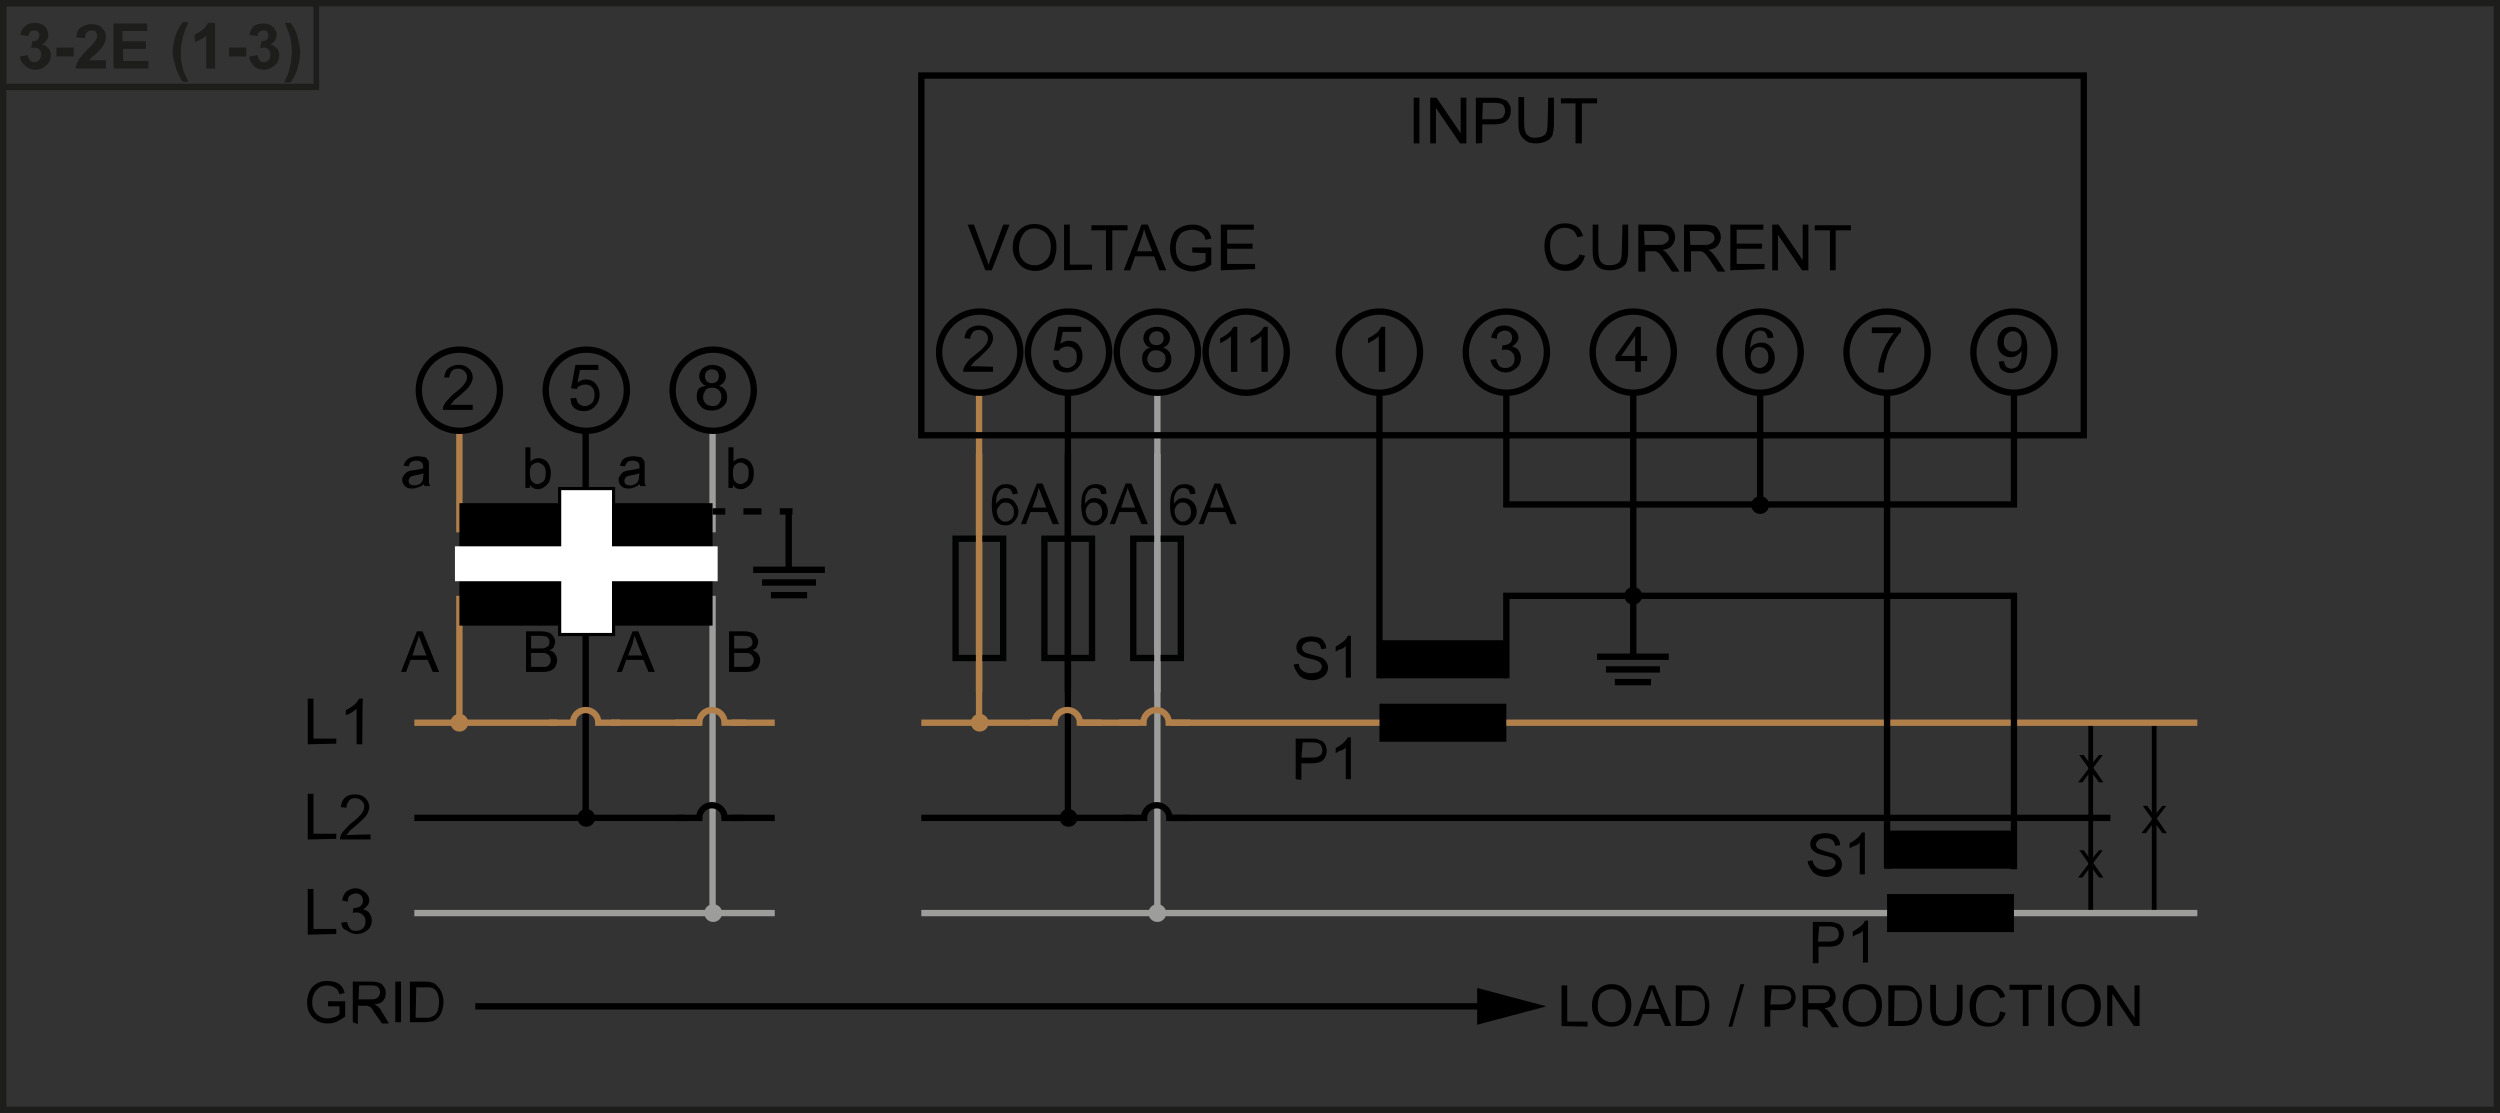 <?xml version="1.0" encoding="UTF-8" standalone="no"?>
<svg
   xmlns:dc="http://purl.org/dc/elements/1.1/"
   xmlns:cc="http://creativecommons.org/ns#"
   xmlns:rdf="http://www.w3.org/1999/02/22-rdf-syntax-ns#"
   xmlns:svg="http://www.w3.org/2000/svg"
   xmlns="http://www.w3.org/2000/svg"
   xmlns:sodipodi="http://sodipodi.sourceforge.net/DTD/sodipodi-0.dtd"
   xmlns:inkscape="http://www.inkscape.org/namespaces/inkscape"
   version="1.1"
   id="Ebene_1"
   x="0px"
   y="0px"
   width="394px"
   height="175.4px"
   viewBox="0 0 394 175.4"
   style="enable-background:new 0 0 394 175.4;"
   xml:space="preserve"
   sodipodi:docname="SmartMeter50kA-3 Verkabelung 3-2E(1-3).svg"><rect x="0" y="0" width="394" height="175.4" fill="#333333" stroke="none"/><defs
   id="defs570" /><sodipodi:namedview
   pagecolor="#ffffff"
   bordercolor="#666666"
   borderopacity="1"
   objecttolerance="10"
   gridtolerance="10"
   guidetolerance="10"
   inkscape:pageopacity="0"
   inkscape:pageshadow="2"
   inkscape:window-width="640"
   inkscape:window-height="480"
   id="namedview568" />
<style
   type="text/css"
   id="style2">
	.st0{fill:none;}
	.st1{fill:none;stroke:#000000;stroke-miterlimit:10;}
	.st2{fill:none;stroke:#B17F4A;stroke-miterlimit:10;}
	.st3{fill:none;stroke:#000000;stroke-width:0.75;stroke-miterlimit:10;}
	.st4{fill:none;stroke:#9D9D9C;stroke-miterlimit:10;}
	.st5{fill:none;stroke:#010202;}
	.st6{fill:none;stroke:#B17F4A;}
	.st7{fill:none;stroke:#000000;}
	.st8{fill:none;stroke:#9D9D9C;}
	.st9{stroke:#000000;stroke-miterlimit:10;}
	.st10{fill:none;stroke:#000000;stroke-width:6;stroke-miterlimit:10;}
	.st11{fill:none;stroke:#000000;stroke-miterlimit:10;stroke-dasharray:2.834,2.834;}
	.st12{fill:none;stroke:#000000;stroke-width:8;stroke-miterlimit:10;}
	.st13{fill:#FFFFFF;stroke:#000000;stroke-width:0.5;stroke-miterlimit:10;}
	.st14{fill:#FFFFFF;}
	.st15{enable-background:new    ;}
	.st16{fill:#1D1D1B;}
</style>
<g
   id="Ebene_1_1_">
	<g
   id="Ebene_2_1_">
		<g
   id="g16">
			<rect
   x="145.2"
   y="15.4"
   class="st0"
   width="183.2"
   height="8.8"
   id="rect4" />
			<path
   d="M222.8,22.6v-7.2h0.9v7.2H222.8z"
   id="path6" />
			<path
   d="M225.4,22.6v-7.2h1l3.8,5.6v-5.6h0.9v7.2h-1l-3.8-5.6v5.6C226.3,22.6,225.4,22.6,225.4,22.6z"
   id="path8" />
			<path
   d="M232.6,22.6v-7.2h2.7c0.5,0,0.8,0,1.1,0.1c0.4,0.1,0.6,0.2,0.9,0.3s0.4,0.4,0.6,0.7s0.2,0.6,0.2,1c0,0.6-0.2,1.1-0.6,1.5     s-1.1,0.6-2.1,0.6h-1.8v2.9C233.6,22.6,232.6,22.6,232.6,22.6z M233.6,18.8h1.9c0.6,0,1.1-0.1,1.3-0.3s0.4-0.5,0.4-1     c0-0.3-0.1-0.6-0.2-0.8s-0.4-0.4-0.6-0.4c-0.2,0-0.4-0.1-0.9-0.1h-1.8L233.6,18.8L233.6,18.8z"
   id="path10" />
			<path
   d="M244,15.4h0.9v4.1c0,0.7-0.1,1.3-0.2,1.7s-0.5,0.8-0.9,1s-1,0.4-1.7,0.4s-1.2-0.1-1.6-0.4s-0.7-0.6-0.9-1s-0.3-1-0.3-1.8     v-4.1h0.9v4.1c0,0.6,0.1,1.1,0.2,1.4s0.3,0.5,0.6,0.7s0.6,0.2,1,0.2c0.7,0,1.2-0.2,1.5-0.5s0.4-0.9,0.4-1.8L244,15.4L244,15.4z"
   id="path12" />
			<path
   d="M248.3,22.6v-6.3H246v-0.8h5.7v0.8h-2.4v6.3C249.3,22.6,248.3,22.6,248.3,22.6z"
   id="path14" />
		</g>
		<g
   id="g34">
			<rect
   x="210.9"
   y="35.4"
   class="st0"
   width="112.8"
   height="8.8"
   id="rect18" />
			<path
   d="M248.9,40.1l0.9,0.2c-0.2,0.8-0.6,1.4-1.1,1.8s-1.1,0.6-1.9,0.6c-0.8,0-1.4-0.2-1.9-0.5s-0.9-0.8-1.1-1.4     s-0.4-1.2-0.4-1.9c0-0.8,0.1-1.4,0.4-2s0.7-1,1.2-1.3s1.1-0.4,1.7-0.4c0.7,0,1.3,0.2,1.8,0.5s0.8,0.9,1,1.5l-0.9,0.2     c-0.2-0.5-0.4-0.9-0.7-1.1s-0.7-0.4-1.2-0.4c-0.6,0-1,0.1-1.4,0.4s-0.6,0.6-0.8,1.1s-0.2,0.9-0.2,1.4c0,0.6,0.1,1.1,0.3,1.6     s0.4,0.8,0.8,1s0.8,0.3,1.2,0.3c0.5,0,1-0.2,1.4-0.5S248.8,40.7,248.9,40.1z"
   id="path20" />
			<path
   d="M255.7,35.4h0.9v4.1c0,0.7-0.1,1.3-0.2,1.7s-0.5,0.8-0.9,1s-1,0.4-1.7,0.4s-1.2-0.1-1.6-0.3s-0.7-0.6-0.9-1     s-0.3-1-0.3-1.8v-4.1h0.9v4.1c0,0.6,0.1,1.1,0.2,1.4s0.3,0.5,0.6,0.7s0.6,0.2,1,0.2c0.7,0,1.2-0.2,1.5-0.5s0.4-0.9,0.4-1.8     L255.7,35.4L255.7,35.4z"
   id="path22" />
			<path
   d="M258.2,42.6v-7.2h3.2c0.6,0,1.1,0.1,1.5,0.2s0.6,0.4,0.8,0.7c0.2,0.3,0.3,0.7,0.3,1.1c0,0.5-0.2,0.9-0.5,1.3     c-0.3,0.4-0.8,0.6-1.5,0.7c0.3,0.1,0.4,0.2,0.6,0.4c0.3,0.3,0.5,0.6,0.8,1l1.3,2h-1.2l-1-1.5c-0.3-0.4-0.5-0.8-0.7-1     s-0.3-0.4-0.5-0.5s-0.3-0.2-0.4-0.2s-0.3,0-0.5,0h-1.1v3.2h-1.1L258.2,42.6L258.2,42.6z M259.2,38.6h2c0.4,0,0.8,0,1-0.1     s0.4-0.2,0.6-0.4s0.2-0.4,0.2-0.6c0-0.3-0.1-0.6-0.4-0.8s-0.6-0.3-1.2-0.3h-2.3L259.2,38.6L259.2,38.6z"
   id="path24" />
			<path
   d="M265.4,42.6v-7.2h3.2c0.6,0,1.1,0.1,1.5,0.2s0.6,0.4,0.8,0.7c0.2,0.3,0.3,0.7,0.3,1.1c0,0.5-0.2,0.9-0.5,1.3     c-0.3,0.4-0.8,0.6-1.5,0.7c0.3,0.1,0.4,0.2,0.6,0.4c0.3,0.3,0.5,0.6,0.8,1l1.3,2h-1.2l-1-1.5c-0.3-0.4-0.5-0.8-0.7-1     s-0.3-0.4-0.5-0.5s-0.3-0.2-0.4-0.2s-0.3,0-0.5,0h-1.1v3.2h-1.1L265.4,42.6L265.4,42.6z M266.4,38.6h2c0.4,0,0.8,0,1-0.1     s0.4-0.2,0.6-0.4s0.2-0.4,0.2-0.6c0-0.3-0.1-0.6-0.4-0.8s-0.6-0.3-1.2-0.3h-2.3L266.4,38.6L266.4,38.6z"
   id="path26" />
			<path
   d="M272.7,42.6v-7.2h5.2v0.8h-4.2v2.2h4v0.8h-4v2.4h4.4v0.8L272.7,42.6L272.7,42.6z"
   id="path28" />
			<path
   d="M279.3,42.6v-7.2h1l3.8,5.6v-5.6h0.9v7.2h-1l-3.8-5.6v5.6H279.3z"
   id="path30" />
			<path
   d="M288.4,42.6v-6.3H286v-0.8h5.7v0.8h-2.4v6.3H288.4z"
   id="path32" />
		</g>
		<g
   id="g42">
			<rect
   x="47.8"
   y="110.1"
   class="st0"
   width="12.5"
   height="7.3"
   id="rect36" />
			<path
   d="M48.5,117.3v-7.2h0.9v6.3H53v0.8L48.5,117.3L48.5,117.3z"
   id="path38" />
			<path
   d="M57.1,117.3h-0.9v-5.6c-0.2,0.2-0.5,0.4-0.8,0.6s-0.6,0.3-0.9,0.4v-0.8c0.5-0.2,0.9-0.5,1.3-0.8c0.4-0.3,0.6-0.7,0.8-1     h0.6C57.1,110.1,57.1,117.3,57.1,117.3z"
   id="path40" />
		</g>
		<g
   id="g50">
			<rect
   x="47.8"
   y="125.2"
   class="st0"
   width="12.5"
   height="7.3"
   id="rect44" />
			<path
   d="M48.5,132.3v-7.2h0.9v6.3H53v0.8L48.5,132.3L48.5,132.3z"
   id="path46" />
			<path
   d="M58.4,131.5v0.8h-4.8c0-0.2,0-0.4,0.1-0.6c0.1-0.3,0.3-0.6,0.6-0.9s0.6-0.7,1.1-1.1c0.8-0.6,1.3-1.1,1.6-1.5     c0.3-0.4,0.4-0.7,0.4-1.1s-0.1-0.6-0.4-0.9s-0.6-0.4-1-0.4s-0.8,0.1-1,0.4s-0.4,0.6-0.4,1.1l-0.9-0.1c0.1-0.7,0.3-1.2,0.7-1.5     c0.4-0.4,0.9-0.5,1.6-0.5s1.2,0.2,1.6,0.6c0.4,0.4,0.6,0.9,0.6,1.4c0,0.3-0.1,0.6-0.2,0.8c-0.1,0.3-0.3,0.6-0.6,0.9     c-0.3,0.3-0.7,0.7-1.4,1.3c-0.5,0.4-0.9,0.7-1,0.9s-0.3,0.3-0.4,0.5L58.4,131.5L58.4,131.5z"
   id="path48" />
		</g>
		<g
   id="g58">
			<rect
   x="47.8"
   y="140.2"
   class="st0"
   width="12.5"
   height="7.3"
   id="rect52" />
			<path
   d="M48.5,147.3v-7.2h0.9v6.3H53v0.8L48.5,147.3L48.5,147.3z"
   id="path54" />
			<path
   d="M53.8,145.4l0.9-0.1c0.1,0.5,0.3,0.9,0.5,1.1s0.5,0.3,0.9,0.3s0.8-0.1,1.1-0.4c0.3-0.3,0.4-0.6,0.4-1.1     c0-0.4-0.1-0.7-0.4-1s-0.6-0.4-1-0.4c-0.2,0-0.4,0-0.6,0.1l0.1-0.8c0.1,0,0.1,0,0.1,0c0.4,0,0.7-0.1,1-0.3s0.4-0.5,0.4-0.9     c0-0.3-0.1-0.6-0.3-0.8s-0.5-0.3-0.8-0.3s-0.6,0.1-0.9,0.3s-0.4,0.5-0.4,1l-0.9-0.2c0.1-0.6,0.4-1.1,0.7-1.4     c0.4-0.3,0.9-0.5,1.4-0.5c0.4,0,0.8,0.1,1.1,0.3s0.6,0.4,0.8,0.7s0.3,0.6,0.3,0.9c0,0.3-0.1,0.6-0.3,0.8s-0.4,0.5-0.7,0.6     c0.4,0.1,0.8,0.3,1,0.6s0.4,0.7,0.4,1.1c0,0.6-0.2,1.2-0.7,1.6s-1,0.6-1.7,0.6c-0.6,0-1.1-0.2-1.6-0.6     C54.1,146.5,53.8,146,53.8,145.4z"
   id="path56" />
		</g>
		<g
   id="g68">
			<path
   class="st1"
   d="M223.8,55.5c0,3.5-2.9,6.4-6.4,6.4S211,59,211,55.5s2.9-6.4,6.4-6.4S223.8,51.9,223.8,55.5z"
   id="path60" />
			<g
   id="g66">
				<rect
   x="214.5"
   y="51.5"
   class="st0"
   width="5.7"
   height="8"
   id="rect62" />
				<path
   d="M218.2,58.6h-0.9V53c-0.2,0.2-0.5,0.4-0.8,0.6s-0.6,0.3-0.9,0.5v-0.8c0.5-0.2,0.9-0.5,1.3-0.8s0.6-0.7,0.8-1h0.6v7.1      H218.2z"
   id="path64" />
			</g>
		</g>
		<path
   class="st2"
   d="M155.3,113.9c0,0.5-0.4,0.9-0.9,0.9s-0.9-0.4-0.9-0.9s0.4-0.9,0.9-0.9S155.3,113.4,155.3,113.9z"
   id="path70" />
		<g
   id="g80">
			<path
   class="st1"
   d="M243.8,55.5c0,3.5-2.9,6.4-6.4,6.4S231,59,231,55.5s2.9-6.4,6.4-6.4S243.8,51.9,243.8,55.5z"
   id="path72" />
			<g
   id="g78">
				<rect
   x="234.5"
   y="51.5"
   class="st0"
   width="5.7"
   height="8"
   id="rect74" />
				<path
   d="M234.9,56.7l0.9-0.1c0.1,0.5,0.3,0.9,0.5,1.1s0.5,0.3,0.9,0.3s0.8-0.1,1.1-0.4s0.4-0.6,0.4-1.1c0-0.4-0.1-0.7-0.4-1      s-0.6-0.4-1-0.4c-0.2,0-0.4,0-0.6,0.1l0.1-0.8c0.1,0,0.1,0,0.1,0c0.4,0,0.7-0.1,1-0.3s0.4-0.5,0.4-0.9c0-0.3-0.1-0.6-0.3-0.8      s-0.5-0.3-0.8-0.3s-0.6,0.1-0.9,0.3s-0.4,0.5-0.4,1l-0.9-0.2c0.1-0.6,0.4-1,0.7-1.4s0.9-0.5,1.4-0.5c0.4,0,0.8,0.1,1.1,0.3      s0.6,0.4,0.8,0.7s0.3,0.6,0.3,0.9c0,0.3-0.1,0.6-0.3,0.8s-0.4,0.5-0.7,0.6c0.4,0.1,0.8,0.3,1,0.6s0.4,0.7,0.4,1.2      c0,0.6-0.2,1.2-0.7,1.6s-1,0.7-1.7,0.7c-0.6,0-1.1-0.2-1.6-0.6S235,57.3,234.9,56.7z"
   id="path76" />
			</g>
		</g>
		<g
   id="g90">
			<path
   class="st1"
   d="M263.8,55.5c0,3.5-2.9,6.4-6.4,6.4S251,59,251,55.5s2.9-6.4,6.4-6.4S263.8,51.9,263.8,55.5z"
   id="path82" />
			<g
   id="g88">
				<rect
   x="254.5"
   y="51.5"
   class="st0"
   width="5.7"
   height="8"
   id="rect84" />
				<path
   d="M257.7,58.6v-1.7h-3.1v-0.8l3.3-4.6h0.7v4.6h1v0.8h-1v1.7H257.7z M257.7,56.1v-3.2l-2.2,3.2H257.7L257.7,56.1z"
   id="path86" />
			</g>
		</g>
		<g
   id="g100">
			<path
   class="st1"
   d="M283.8,55.5c0,3.5-2.9,6.4-6.4,6.4S271,59,271,55.5s2.9-6.4,6.4-6.4S283.8,51.9,283.8,55.5z"
   id="path92" />
			<g
   id="g98">
				<rect
   x="274.5"
   y="51.5"
   class="st0"
   width="5.7"
   height="8"
   id="rect94" />
				<path
   d="M279.5,53.2l-0.9,0.1c-0.1-0.3-0.2-0.6-0.3-0.8c-0.2-0.3-0.5-0.4-0.9-0.4c-0.3,0-0.5,0.1-0.7,0.2      c-0.3,0.2-0.5,0.5-0.6,0.9s-0.2,0.9-0.3,1.7c0.2-0.3,0.5-0.6,0.8-0.7c0.3-0.1,0.6-0.2,1-0.2c0.6,0,1.1,0.2,1.5,0.7      s0.6,1,0.6,1.7c0,0.5-0.1,0.9-0.3,1.3c-0.2,0.4-0.5,0.7-0.8,0.9s-0.7,0.3-1.1,0.3c-0.7,0-1.3-0.3-1.8-0.8s-0.7-1.4-0.7-2.7      c0-1.4,0.3-2.4,0.8-3c0.4-0.5,1.1-0.8,1.8-0.8c0.6,0,1,0.2,1.4,0.5S279.4,52.7,279.5,53.2z M275.9,56.3c0,0.3,0.1,0.6,0.2,0.9      c0.1,0.3,0.3,0.5,0.5,0.6s0.5,0.2,0.7,0.2c0.4,0,0.7-0.2,1-0.5s0.4-0.7,0.4-1.2s-0.1-0.9-0.4-1.2s-0.6-0.4-1-0.4s-0.7,0.1-1,0.4      C276,55.4,275.9,55.9,275.9,56.3z"
   id="path96" />
			</g>
		</g>
		<g
   id="g110">
			<path
   class="st1"
   d="M303.8,55.5c0,3.5-2.9,6.4-6.4,6.4S291,59,291,55.5s2.9-6.4,6.4-6.4S303.8,51.9,303.8,55.5z"
   id="path102" />
			<g
   id="g108">
				<rect
   x="294.5"
   y="51.5"
   class="st0"
   width="5.7"
   height="8"
   id="rect104" />
				<path
   d="M295,52.4v-0.8h4.6v0.7c-0.5,0.5-0.9,1.1-1.4,1.9s-0.8,1.6-1,2.5c-0.2,0.6-0.3,1.3-0.3,2H296c0-0.6,0.1-1.2,0.3-2      c0.2-0.8,0.5-1.6,0.9-2.3s0.8-1.4,1.3-1.9H295V52.4z"
   id="path106" />
			</g>
		</g>
		<g
   id="g120">
			<path
   class="st1"
   d="M323.8,55.5c0,3.5-2.9,6.4-6.4,6.4S311,59,311,55.5s2.9-6.4,6.4-6.4S323.8,51.9,323.8,55.5z"
   id="path112" />
			<g
   id="g118">
				<rect
   x="314.5"
   y="51.5"
   class="st0"
   width="5.7"
   height="8"
   id="rect114" />
				<path
   d="M315,57l0.8-0.1c0.1,0.4,0.2,0.7,0.4,0.9s0.5,0.3,0.8,0.3s0.5-0.1,0.7-0.2s0.4-0.3,0.5-0.5s0.2-0.5,0.3-0.8      s0.1-0.7,0.1-1.1c0,0,0-0.1,0-0.2c-0.2,0.3-0.4,0.5-0.7,0.7s-0.6,0.3-1,0.3c-0.6,0-1.1-0.2-1.5-0.6s-0.6-1-0.6-1.7      s0.2-1.3,0.6-1.8s1-0.7,1.6-0.7c0.5,0,0.9,0.1,1.3,0.4s0.7,0.6,0.9,1.1s0.3,1.1,0.3,2s-0.1,1.6-0.3,2.2s-0.5,1-0.9,1.2      s-0.9,0.4-1.4,0.4c-0.6,0-1-0.2-1.4-0.5S315.1,57.5,315,57z M318.6,53.8c0-0.5-0.1-0.9-0.4-1.2s-0.6-0.4-1-0.4s-0.7,0.2-1,0.5      s-0.4,0.7-0.4,1.2s0.1,0.8,0.4,1.1s0.6,0.4,1,0.4s0.7-0.1,1-0.4S318.6,54.3,318.6,53.8z"
   id="path116" />
			</g>
		</g>
		<g
   id="g132">
			<path
   class="st1"
   d="M202.8,55.5c0,3.5-2.9,6.4-6.4,6.4S190,59,190,55.5s2.9-6.4,6.4-6.4S202.8,51.9,202.8,55.5z"
   id="path122" />
			<g
   id="g130">
				<rect
   x="191.1"
   y="51.5"
   class="st0"
   width="10.4"
   height="8"
   id="rect124" />
				<path
   d="M194.9,58.6H194V53c-0.2,0.2-0.5,0.4-0.8,0.6s-0.6,0.3-0.9,0.5v-0.8c0.5-0.2,0.9-0.5,1.3-0.8s0.6-0.7,0.8-1h0.6v7.1      H194.9z"
   id="path126" />
				<path
   d="M199.7,58.6h-0.9V53c-0.2,0.2-0.5,0.4-0.8,0.6s-0.6,0.3-0.9,0.5v-0.8c0.5-0.2,0.9-0.5,1.3-0.8s0.6-0.7,0.8-1h0.6v7.1      H199.7z"
   id="path128" />
			</g>
		</g>
		<line
   class="st3"
   x1="329.5"
   y1="113.9"
   x2="329.5"
   y2="143.9"
   id="line134" />
		<line
   class="st3"
   x1="339.5"
   y1="113.9"
   x2="339.5"
   y2="143.9"
   id="line136" />
		<g
   id="g142">
			<rect
   x="327.5"
   y="134"
   class="st0"
   width="4.1"
   height="4.4"
   id="rect138" />
			<path
   d="M327.5,138.3l1.7-2.2l-1.5-2.1h0.7l0.8,1.1c0.2,0.2,0.3,0.4,0.4,0.5c0.1-0.2,0.2-0.3,0.3-0.5l0.9-1.1h0.6l-1.5,2l1.6,2.3     h-0.7l-1.1-1.5c-0.1-0.1-0.1-0.2-0.2-0.3c-0.1,0.2-0.2,0.3-0.2,0.3l-1.1,1.5H327.5L327.5,138.3z"
   id="path140" />
		</g>
		<g
   id="g148">
			<rect
   x="327.5"
   y="119"
   class="st0"
   width="4.1"
   height="4.4"
   id="rect144" />
			<path
   d="M327.5,123.3l1.7-2.2l-1.5-2.1h0.7l0.8,1.1c0.2,0.2,0.3,0.4,0.4,0.5c0.1-0.2,0.2-0.3,0.3-0.5l0.9-1.1h0.6l-1.5,2l1.6,2.3     h-0.7l-1.1-1.5c-0.1-0.1-0.1-0.2-0.2-0.3c-0.1,0.2-0.2,0.3-0.2,0.3l-1.1,1.5L327.5,123.3L327.5,123.3z"
   id="path146" />
		</g>
		<g
   id="g154">
			<rect
   x="337.5"
   y="127"
   class="st0"
   width="4.1"
   height="4.4"
   id="rect150" />
			<path
   d="M337.5,131.3l1.7-2.2l-1.5-2.1h0.7l0.8,1.1c0.2,0.2,0.3,0.4,0.4,0.5c0.1-0.2,0.2-0.3,0.3-0.5l0.9-1.1h0.6l-1.5,2l1.6,2.3     h-0.7l-1.1-1.5c-0.1-0.1-0.1-0.2-0.2-0.3c-0.1,0.2-0.2,0.3-0.2,0.3l-1.1,1.5H337.5L337.5,131.3z"
   id="path152" />
		</g>
		<line
   class="st1"
   x1="277.4"
   y1="61.9"
   x2="277.4"
   y2="79.5"
   id="line156" />
		<line
   class="st4"
   x1="182.4"
   y1="61.9"
   x2="182.4"
   y2="143.9"
   id="line158" />
		<line
   class="st1"
   x1="168.3"
   y1="61.9"
   x2="168.3"
   y2="128.9"
   id="line160" />
		<line
   class="st2"
   x1="154.3"
   y1="61.9"
   x2="154.3"
   y2="113.9"
   id="line162" />
		<rect
   id="rect1340"
   x="150.6"
   y="84.9"
   class="st5"
   width="7.5"
   height="18.8" />
		<path
   id="path1344"
   class="st6"
   d="M154.3,109.1V71.5" />
		<rect
   id="rect1340_2_"
   x="164.6"
   y="84.9"
   class="st5"
   width="7.5"
   height="18.8" />
		<path
   id="path1344_2_"
   class="st7"
   d="M168.3,109.1V71.5" />
		<rect
   id="rect1340_3_"
   x="178.6"
   y="84.9"
   class="st5"
   width="7.5"
   height="18.8" />
		<path
   id="path1344_3_"
   class="st8"
   d="M182.4,109.1V71.5" />
		<g
   id="g176">
			<rect
   x="155.9"
   y="76.2"
   class="st0"
   width="11.1"
   height="7.2"
   id="rect170" />
			<path
   d="M160.4,77.8l-0.8,0.1c-0.1-0.3-0.2-0.5-0.3-0.7c-0.2-0.2-0.5-0.3-0.8-0.3s-0.5,0.1-0.7,0.2c-0.3,0.2-0.4,0.4-0.6,0.8     s-0.2,0.8-0.2,1.5c0.2-0.3,0.4-0.5,0.7-0.7s0.6-0.2,0.9-0.2c0.5,0,1,0.2,1.3,0.6s0.6,0.9,0.6,1.5c0,0.4-0.1,0.8-0.3,1.1     c-0.2,0.3-0.4,0.6-0.7,0.8c-0.3,0.2-0.7,0.3-1,0.3c-0.7,0-1.2-0.2-1.6-0.7c-0.4-0.5-0.6-1.3-0.6-2.4c0-1.3,0.2-2.2,0.7-2.7     c0.4-0.5,0.9-0.7,1.6-0.7c0.5,0,0.9,0.1,1.3,0.4C160.3,77,160.3,77.3,160.4,77.8z M157.1,80.6c0,0.3,0.1,0.5,0.2,0.8     c0.1,0.3,0.3,0.4,0.5,0.6s0.4,0.2,0.7,0.2s0.6-0.1,0.9-0.4s0.4-0.6,0.4-1.1c0-0.4-0.1-0.8-0.4-1.1s-0.5-0.4-0.9-0.4     s-0.7,0.1-0.9,0.4C157.4,79.9,157.1,80.1,157.1,80.6z"
   id="path172" />
			<path
   d="M160.9,82.6l2.5-6.4h0.9l2.6,6.4h-1l-0.8-1.9h-2.7l-0.7,1.9H160.9z M162.7,80h2.2l-0.7-1.8c-0.2-0.5-0.4-1-0.5-1.3     c-0.1,0.4-0.2,0.8-0.3,1.2L162.7,80z"
   id="path174" />
		</g>
		<g
   id="g184">
			<rect
   x="169.9"
   y="76.2"
   class="st0"
   width="11.1"
   height="7.2"
   id="rect178" />
			<path
   d="M174.4,77.8l-0.8,0.1c-0.1-0.3-0.2-0.5-0.3-0.7c-0.2-0.2-0.5-0.3-0.8-0.3s-0.5,0.1-0.7,0.2c-0.3,0.2-0.4,0.4-0.6,0.8     s-0.2,0.8-0.2,1.5c0.2-0.3,0.4-0.5,0.7-0.7s0.6-0.2,0.9-0.2c0.5,0,1,0.2,1.4,0.6s0.6,0.9,0.6,1.5c0,0.4-0.1,0.8-0.3,1.1     s-0.4,0.6-0.7,0.8s-0.6,0.3-1,0.3c-0.7,0-1.2-0.2-1.6-0.7c-0.4-0.5-0.6-1.3-0.6-2.4c0-1.3,0.2-2.2,0.7-2.7     c0.4-0.5,0.9-0.7,1.6-0.7c0.5,0,0.9,0.1,1.3,0.4S174.3,77.3,174.4,77.8z M171.1,80.6c0,0.3,0.1,0.5,0.2,0.8     c0.1,0.3,0.3,0.4,0.5,0.6s0.4,0.2,0.6,0.2c0.3,0,0.6-0.1,0.9-0.4s0.4-0.6,0.4-1.1c0-0.4-0.1-0.8-0.4-1.1s-0.5-0.4-0.9-0.4     s-0.7,0.1-0.9,0.4C171.3,79.9,171.1,80.1,171.1,80.6z"
   id="path180" />
			<path
   d="M174.9,82.6l2.5-6.4h0.9l2.6,6.4h-1l-0.8-1.9h-2.7l-0.7,1.9H174.9z M176.7,80h2.2l-0.7-1.8c-0.2-0.5-0.4-1-0.5-1.3     c-0.1,0.4-0.2,0.8-0.4,1.2L176.7,80z"
   id="path182" />
		</g>
		<g
   id="g192">
			<rect
   x="183.9"
   y="76.2"
   class="st0"
   width="11.1"
   height="7.2"
   id="rect186" />
			<path
   d="M188.4,77.8l-0.8,0.1c-0.1-0.3-0.2-0.5-0.3-0.7c-0.2-0.2-0.5-0.3-0.8-0.3s-0.5,0.1-0.7,0.2c-0.3,0.2-0.4,0.4-0.6,0.8     s-0.2,0.8-0.2,1.5c0.2-0.3,0.4-0.5,0.7-0.7s0.6-0.2,0.9-0.2c0.5,0,1,0.2,1.4,0.6s0.6,0.9,0.6,1.5c0,0.4-0.1,0.8-0.3,1.1     s-0.4,0.6-0.7,0.8s-0.6,0.3-1,0.3c-0.7,0-1.2-0.2-1.6-0.7s-0.6-1.3-0.6-2.4c0-1.3,0.2-2.2,0.7-2.7c0.4-0.5,0.9-0.7,1.6-0.7     c0.5,0,0.9,0.1,1.3,0.4S188.3,77.3,188.4,77.8z M185.1,80.6c0,0.3,0.1,0.5,0.2,0.8c0.1,0.3,0.3,0.4,0.5,0.6s0.4,0.2,0.6,0.2     c0.3,0,0.6-0.1,0.9-0.4s0.4-0.6,0.4-1.1c0-0.4-0.1-0.8-0.4-1.1s-0.5-0.4-0.9-0.4s-0.7,0.1-0.9,0.4S185.1,80.1,185.1,80.6z"
   id="path188" />
			<path
   d="M188.9,82.6l2.5-6.4h0.9l2.6,6.4h-1l-0.8-1.9h-2.7l-0.7,1.9H188.9z M190.7,80h2.2l-0.7-1.8c-0.2-0.5-0.4-1-0.5-1.3     c-0.1,0.4-0.2,0.8-0.4,1.2L190.7,80z"
   id="path190" />
		</g>
		<polyline
   class="st1"
   points="237.4,61.9 237.4,79.5 255.4,79.5 259.4,79.5 293.9,79.5 299.6,79.5 317.4,79.5 317.4,61.9   "
   id="polyline194" />
		<path
   class="st9"
   d="M278.3,79.6c0,0.5-0.4,0.9-0.9,0.9s-0.9-0.4-0.9-0.9s0.4-0.9,0.9-0.9S278.3,79,278.3,79.6z"
   id="path196" />
		<circle
   class="st9"
   cx="257.4"
   cy="93.9"
   r="0.9"
   id="circle198" />
		<line
   class="st1"
   x1="217.4"
   y1="61.9"
   x2="217.4"
   y2="106.9"
   id="line200" />
		<line
   class="st1"
   x1="257.4"
   y1="61.9"
   x2="257.4"
   y2="93.9"
   id="line202" />
		<line
   class="st10"
   x1="217.4"
   y1="103.9"
   x2="237.4"
   y2="103.9"
   id="line204" />
		<line
   class="st10"
   x1="217.4"
   y1="113.9"
   x2="237.4"
   y2="113.9"
   id="line206" />
		<line
   class="st10"
   x1="297.4"
   y1="133.9"
   x2="317.4"
   y2="133.9"
   id="line208" />
		<line
   class="st10"
   x1="297.4"
   y1="143.9"
   x2="317.4"
   y2="143.9"
   id="line210" />
		<line
   class="st2"
   x1="165.4"
   y1="113.9"
   x2="145.2"
   y2="113.9"
   id="line212" />
		<line
   class="st2"
   x1="179.3"
   y1="113.9"
   x2="170.2"
   y2="113.9"
   id="line214" />
		<polyline
   class="st2"
   points="237.4,113.9 295.1,113.9 298.9,113.9 314.9,113.9 319,113.9 346.3,113.9   "
   id="polyline216" />
		<line
   class="st2"
   x1="184.5"
   y1="113.9"
   x2="217.4"
   y2="113.9"
   id="line218" />
		<line
   class="st1"
   x1="178.7"
   y1="128.9"
   x2="145.2"
   y2="128.9"
   id="line220" />
		<polyline
   class="st1"
   points="332.6,128.9 319.3,128.9 315,128.9 298.9,128.9 295.7,128.9 184.6,128.9   "
   id="polyline222" />
		<line
   class="st4"
   x1="297.4"
   y1="143.9"
   x2="145.2"
   y2="143.9"
   id="line224" />
		<line
   class="st4"
   x1="346.3"
   y1="143.9"
   x2="317.4"
   y2="143.9"
   id="line226" />
		<line
   class="st2"
   x1="87.8"
   y1="113.9"
   x2="65.3"
   y2="113.9"
   id="line228" />
		<line
   class="st2"
   x1="110.4"
   y1="113.9"
   x2="96.3"
   y2="113.9"
   id="line230" />
		<line
   class="st2"
   x1="122.1"
   y1="113.9"
   x2="115.3"
   y2="113.9"
   id="line232" />
		<line
   class="st1"
   x1="108.1"
   y1="128.9"
   x2="65.3"
   y2="128.9"
   id="line234" />
		<line
   class="st1"
   x1="122.1"
   y1="128.9"
   x2="115.2"
   y2="128.9"
   id="line236" />
		<line
   class="st4"
   x1="122.1"
   y1="143.9"
   x2="65.3"
   y2="143.9"
   id="line238" />
		<g
   id="g246">
			<rect
   x="203.5"
   y="100.3"
   class="st0"
   width="12.4"
   height="7.2"
   id="rect240" />
			<path
   d="M203.9,104.7l0.8-0.1c0,0.3,0.1,0.6,0.3,0.8c0.1,0.2,0.4,0.4,0.6,0.5s0.6,0.2,1,0.2c0.3,0,0.6-0.1,0.9-0.1     c0.3-0.1,0.4-0.2,0.6-0.4c0.1-0.2,0.2-0.3,0.2-0.6c0-0.2-0.1-0.4-0.2-0.5s-0.3-0.3-0.6-0.4c-0.2-0.1-0.6-0.2-1.1-0.3     s-1-0.3-1.2-0.4c-0.3-0.2-0.5-0.4-0.7-0.6c-0.1-0.2-0.2-0.5-0.2-0.8s0.1-0.6,0.3-0.9s0.4-0.5,0.8-0.6s0.8-0.2,1.2-0.2     c0.5,0,0.9,0.1,1.3,0.2s0.6,0.4,0.8,0.7s0.3,0.6,0.3,1l-0.8,0.1c0-0.4-0.2-0.7-0.4-0.9c-0.3-0.2-0.6-0.3-1.1-0.3     s-0.9,0.1-1.1,0.3s-0.4,0.4-0.4,0.7c0,0.2,0.1,0.4,0.3,0.6s0.6,0.3,1.3,0.5s1.2,0.3,1.4,0.4c0.4,0.2,0.6,0.4,0.8,0.7     s0.3,0.6,0.3,0.9s-0.1,0.7-0.3,1s-0.5,0.5-0.9,0.7s-0.8,0.3-1.2,0.3c-0.6,0-1.1-0.1-1.5-0.3c-0.4-0.2-0.7-0.4-0.9-0.8     C204.1,105.5,203.9,105.1,203.9,104.7z"
   id="path242" />
			<path
   d="M212.9,106.8h-0.8v-5c-0.2,0.2-0.4,0.4-0.8,0.5s-0.6,0.3-0.8,0.4v-0.8c0.4-0.2,0.8-0.5,1.2-0.8s0.6-0.6,0.7-0.9h0.5     L212.9,106.8L212.9,106.8z"
   id="path244" />
		</g>
		<g
   id="g252">
			<rect
   x="63.2"
   y="70.5"
   class="st0"
   width="5.5"
   height="7.2"
   id="rect248" />
			<path
   d="M66.8,76.3c-0.3,0.3-0.6,0.4-0.9,0.5S65.3,77,65,77c-0.5,0-0.9-0.1-1.2-0.4s-0.4-0.6-0.4-1c0-0.2,0-0.4,0.2-0.6     c0.1-0.2,0.2-0.3,0.4-0.5c0.2-0.2,0.4-0.2,0.6-0.3c0.2,0,0.4-0.1,0.7-0.1c0.6-0.1,1.1-0.2,1.4-0.3c0-0.1,0-0.2,0-0.2     c0-0.3-0.1-0.6-0.2-0.7c-0.2-0.2-0.5-0.3-0.9-0.3s-0.6,0.1-0.8,0.2s-0.3,0.4-0.4,0.7l-0.8-0.1c0.1-0.3,0.2-0.6,0.4-0.8     c0.2-0.2,0.4-0.4,0.7-0.5s0.7-0.2,1.1-0.2s0.7,0.1,1,0.1s0.4,0.2,0.5,0.3c0.1,0.1,0.2,0.3,0.3,0.5c0,0.1,0,0.4,0,0.7v1.1     c0,0.7,0,1.2,0,1.4c0,0.2,0.1,0.4,0.2,0.6H67C66.9,76.7,66.9,76.5,66.8,76.3z M66.8,74.6c-0.3,0.1-0.7,0.2-1.3,0.3     c-0.3,0.1-0.6,0.1-0.7,0.2s-0.2,0.1-0.3,0.3s-0.1,0.2-0.1,0.4c0,0.2,0.1,0.4,0.2,0.5s0.4,0.2,0.7,0.2c0.3,0,0.6-0.1,0.8-0.2     c0.2-0.1,0.4-0.3,0.5-0.6c0.1-0.2,0.1-0.4,0.1-0.8L66.8,74.6L66.8,74.6z"
   id="path250" />
		</g>
		<g
   id="g258">
			<rect
   x="82.2"
   y="70.5"
   class="st0"
   width="5.5"
   height="7.2"
   id="rect254" />
			<path
   d="M83.5,76.9h-0.7v-6.4h0.8v2.3c0.3-0.4,0.8-0.6,1.3-0.6c0.3,0,0.6,0.1,0.8,0.2c0.2,0.1,0.5,0.3,0.6,0.5     c0.2,0.2,0.3,0.5,0.4,0.8s0.1,0.6,0.1,0.9c0,0.8-0.2,1.4-0.6,1.8s-0.9,0.7-1.4,0.7s-1-0.2-1.3-0.7C83.5,76.3,83.5,76.9,83.5,76.9     z M83.5,74.5c0,0.6,0.1,1,0.2,1.2c0.3,0.4,0.6,0.6,1,0.6c0.3,0,0.6-0.2,0.9-0.4s0.4-0.8,0.4-1.3c0-0.6-0.1-1.1-0.4-1.3     s-0.5-0.4-0.9-0.4c-0.3,0-0.6,0.2-0.9,0.4C83.6,73.5,83.5,74,83.5,74.5z"
   id="path256" />
		</g>
		<g
   id="g264">
			<rect
   x="97.2"
   y="70.5"
   class="st0"
   width="5.5"
   height="7.2"
   id="rect260" />
			<path
   d="M100.8,76.3c-0.3,0.3-0.6,0.4-0.8,0.5c-0.3,0.1-0.6,0.2-0.9,0.2c-0.5,0-0.9-0.1-1.2-0.4c-0.3-0.3-0.4-0.6-0.4-1     c0-0.2,0-0.4,0.2-0.6c0.1-0.2,0.2-0.3,0.4-0.5c0.2-0.2,0.4-0.2,0.6-0.3c0.2,0,0.4-0.1,0.7-0.1c0.6-0.1,1.1-0.2,1.4-0.3     c0-0.1,0-0.2,0-0.2c0-0.3-0.1-0.6-0.2-0.7c-0.2-0.2-0.5-0.3-0.9-0.3s-0.7,0.1-0.8,0.2s-0.3,0.4-0.4,0.7l-0.8-0.1     c0.1-0.3,0.2-0.6,0.3-0.8c0.2-0.2,0.4-0.4,0.7-0.5c0.3-0.1,0.7-0.2,1.1-0.2s0.7,0.1,1,0.1s0.4,0.2,0.5,0.3s0.2,0.3,0.3,0.5     c0,0.1,0,0.4,0,0.7v1.1c0,0.7,0,1.2,0,1.4c0,0.2,0.1,0.4,0.2,0.6H101C100.9,76.7,100.9,76.5,100.8,76.3z M100.8,74.6     c-0.3,0.1-0.7,0.2-1.3,0.3c-0.3,0.1-0.6,0.1-0.7,0.2s-0.2,0.1-0.3,0.3s-0.1,0.2-0.1,0.4c0,0.2,0.1,0.4,0.2,0.5s0.4,0.2,0.7,0.2     c0.3,0,0.6-0.1,0.8-0.2c0.2-0.1,0.4-0.3,0.5-0.6c0.1-0.2,0.1-0.4,0.1-0.8C100.8,74.9,100.8,74.6,100.8,74.6z"
   id="path262" />
		</g>
		<g
   id="g270">
			<rect
   x="114.2"
   y="70.5"
   class="st0"
   width="5.5"
   height="7.2"
   id="rect266" />
			<path
   d="M115.5,76.9h-0.7v-6.4h0.8v2.3c0.3-0.4,0.8-0.6,1.3-0.6c0.3,0,0.6,0.1,0.8,0.2s0.5,0.3,0.6,0.5c0.2,0.2,0.3,0.5,0.4,0.8     s0.1,0.6,0.1,0.9c0,0.8-0.2,1.4-0.6,1.8s-0.9,0.7-1.4,0.7c-0.6,0-1-0.2-1.3-0.7C115.5,76.3,115.5,76.9,115.5,76.9z M115.5,74.5     c0,0.6,0.1,1,0.2,1.2c0.3,0.4,0.6,0.6,1,0.6c0.3,0,0.6-0.2,0.9-0.4s0.4-0.8,0.4-1.3c0-0.6-0.1-1.1-0.4-1.3s-0.5-0.4-0.9-0.4     s-0.6,0.2-0.9,0.4C115.6,73.5,115.5,74,115.5,74.5z"
   id="path268" />
		</g>
		<g
   id="g276">
			<rect
   x="63.2"
   y="99.5"
   class="st0"
   width="6"
   height="7.9"
   id="rect272" />
			<path
   d="M63.2,105.9l2.5-6.4h0.9l2.6,6.4h-1l-0.8-1.9h-2.7l-0.7,1.9H63.2z M65,103.3h2.2l-0.7-1.8c-0.2-0.5-0.4-1-0.5-1.3     c-0.1,0.4-0.2,0.8-0.4,1.2L65,103.3z"
   id="path274" />
		</g>
		<g
   id="g282">
			<rect
   x="82.2"
   y="99.5"
   class="st0"
   width="6.2"
   height="7.9"
   id="rect278" />
			<path
   d="M82.9,105.9v-6.4h2.4c0.5,0,0.9,0.1,1.2,0.2c0.3,0.1,0.5,0.3,0.7,0.6c0.2,0.3,0.3,0.6,0.3,0.8c0,0.3-0.1,0.5-0.2,0.8     s-0.4,0.4-0.7,0.6c0.4,0.1,0.7,0.3,0.9,0.6c0.2,0.3,0.3,0.6,0.3,1c0,0.3-0.1,0.6-0.2,0.8c-0.1,0.3-0.3,0.5-0.5,0.6     s-0.4,0.3-0.7,0.3c-0.3,0.1-0.6,0.1-1,0.1H82.9L82.9,105.9z M83.7,102.2h1.4c0.4,0,0.7,0,0.8-0.1c0.2-0.1,0.4-0.2,0.5-0.3     s0.2-0.3,0.2-0.6c0-0.2,0-0.4-0.2-0.6c-0.1-0.2-0.3-0.3-0.4-0.3s-0.5-0.1-1-0.1h-1.3V102.2L83.7,102.2z M83.7,105.1h1.6     c0.3,0,0.5,0,0.6,0c0.2,0,0.4-0.1,0.5-0.2s0.2-0.2,0.3-0.4c0.1-0.2,0.1-0.3,0.1-0.5s-0.1-0.4-0.2-0.6s-0.3-0.3-0.5-0.4     s-0.5-0.1-0.9-0.1h-1.5V105.1L83.7,105.1z"
   id="path280" />
		</g>
		<g
   id="g288">
			<rect
   x="97.2"
   y="99.5"
   class="st0"
   width="5.9"
   height="7.9"
   id="rect284" />
			<path
   d="M97.2,105.9l2.5-6.4h0.9l2.6,6.4h-1l-0.8-1.9h-2.7l-0.7,1.9H97.2z M99,103.3h2.2l-0.7-1.8c-0.2-0.5-0.4-1-0.5-1.3     c-0.1,0.4-0.2,0.8-0.3,1.2L99,103.3z"
   id="path286" />
		</g>
		<g
   id="g294">
			<rect
   x="114.2"
   y="99.5"
   class="st0"
   width="6.3"
   height="7.9"
   id="rect290" />
			<path
   d="M114.9,105.9v-6.4h2.4c0.5,0,0.9,0.1,1.2,0.2c0.3,0.1,0.5,0.3,0.7,0.6s0.3,0.6,0.3,0.8c0,0.3-0.1,0.5-0.2,0.8     s-0.4,0.4-0.7,0.6c0.4,0.1,0.7,0.3,0.9,0.6c0.2,0.3,0.3,0.6,0.3,1c0,0.3-0.1,0.6-0.2,0.8c-0.1,0.3-0.3,0.5-0.5,0.6     s-0.4,0.3-0.7,0.3c-0.3,0.1-0.6,0.1-1,0.1H114.9L114.9,105.9z M115.7,102.2h1.4c0.4,0,0.7,0,0.8-0.1c0.2-0.1,0.4-0.2,0.5-0.3     s0.2-0.3,0.2-0.6c0-0.2-0.1-0.4-0.2-0.6s-0.3-0.3-0.4-0.3s-0.5-0.1-1-0.1h-1.3V102.2L115.7,102.2z M115.7,105.1h1.6     c0.3,0,0.5,0,0.6,0c0.2,0,0.4-0.1,0.5-0.2s0.2-0.2,0.3-0.4c0.1-0.2,0.1-0.3,0.1-0.5s-0.1-0.4-0.2-0.6s-0.3-0.3-0.5-0.4     s-0.5-0.1-0.9-0.1h-1.5V105.1L115.7,105.1z"
   id="path292" />
		</g>
		<g
   id="g302">
			<rect
   x="203.5"
   y="116.3"
   class="st0"
   width="12.4"
   height="7.2"
   id="rect296" />
			<path
   d="M204.2,122.8v-6.4h2.4c0.4,0,0.8,0,1,0.1c0.3,0.1,0.6,0.2,0.8,0.3c0.2,0.2,0.4,0.4,0.5,0.6c0.1,0.3,0.2,0.6,0.2,0.9     c0,0.6-0.2,1-0.5,1.4s-1,0.6-1.9,0.6h-1.6v2.6L204.2,122.8L204.2,122.8z M205.1,119.4h1.7c0.6,0,0.9-0.1,1.2-0.3s0.4-0.5,0.4-0.9     c0-0.3-0.1-0.5-0.2-0.7c-0.1-0.2-0.3-0.3-0.5-0.4c-0.1,0-0.4-0.1-0.8-0.1h-1.6L205.1,119.4L205.1,119.4z"
   id="path298" />
			<path
   d="M212.9,122.8h-0.8v-5c-0.2,0.2-0.4,0.4-0.8,0.5s-0.6,0.3-0.8,0.4v-0.8c0.4-0.2,0.8-0.5,1.2-0.8c0.3-0.3,0.6-0.6,0.7-0.9     h0.5L212.9,122.8L212.9,122.8z"
   id="path300" />
		</g>
		<g
   id="g310">
			<rect
   x="284.5"
   y="131.4"
   class="st0"
   width="12.4"
   height="7.2"
   id="rect304" />
			<path
   d="M284.9,135.7l0.8-0.1c0,0.3,0.1,0.6,0.3,0.8c0.1,0.2,0.4,0.4,0.6,0.5s0.6,0.2,1,0.2c0.3,0,0.6-0.1,0.9-0.1     c0.3-0.1,0.4-0.2,0.6-0.4c0.1-0.2,0.2-0.4,0.2-0.6s-0.1-0.4-0.2-0.5s-0.3-0.3-0.6-0.4c-0.2-0.1-0.6-0.2-1.1-0.3s-1-0.3-1.2-0.4     c-0.3-0.2-0.5-0.4-0.7-0.6c-0.1-0.2-0.2-0.5-0.2-0.8s0.1-0.6,0.3-0.9c0.2-0.3,0.4-0.5,0.8-0.6s0.8-0.2,1.2-0.2     c0.5,0,0.9,0.1,1.3,0.2c0.4,0.1,0.6,0.4,0.8,0.7c0.2,0.3,0.3,0.6,0.3,1l-0.8,0.1c0-0.4-0.2-0.7-0.4-0.9c-0.3-0.2-0.6-0.3-1.1-0.3     s-0.9,0.1-1.1,0.3s-0.4,0.4-0.4,0.7c0,0.2,0.1,0.4,0.3,0.6c0.2,0.1,0.6,0.3,1.3,0.5c0.7,0.2,1.2,0.3,1.4,0.4     c0.4,0.2,0.6,0.4,0.8,0.7c0.2,0.3,0.3,0.6,0.3,0.9c0,0.3-0.1,0.7-0.3,1c-0.2,0.3-0.5,0.5-0.9,0.7s-0.8,0.3-1.2,0.3     c-0.6,0-1.1-0.1-1.5-0.3s-0.7-0.4-0.9-0.8C285.1,136.5,284.9,136.2,284.9,135.7z"
   id="path306" />
			<path
   d="M293.9,137.8h-0.8v-5c-0.2,0.2-0.4,0.4-0.8,0.5s-0.6,0.3-0.8,0.4v-0.8c0.4-0.2,0.8-0.5,1.2-0.8c0.3-0.3,0.6-0.6,0.7-0.9     h0.5L293.9,137.8L293.9,137.8z"
   id="path308" />
		</g>
		<g
   id="g318">
			<rect
   x="285"
   y="145.3"
   class="st0"
   width="12.4"
   height="7.2"
   id="rect312" />
			<path
   d="M285.7,151.7v-6.4h2.4c0.4,0,0.8,0,1,0.1c0.3,0.1,0.6,0.1,0.8,0.3c0.2,0.1,0.4,0.4,0.5,0.6s0.2,0.6,0.2,0.9     c0,0.6-0.2,1-0.5,1.4s-1,0.6-1.9,0.6h-1.6v2.6h-0.9V151.7z M286.5,148.4h1.7c0.6,0,0.9-0.1,1.2-0.3c0.3-0.2,0.4-0.5,0.4-0.9     c0-0.3-0.1-0.5-0.2-0.7s-0.3-0.3-0.5-0.4c-0.1,0-0.4-0.1-0.8-0.1h-1.6L286.5,148.4L286.5,148.4z"
   id="path314" />
			<path
   d="M294.4,151.7h-0.8v-5c-0.2,0.2-0.4,0.4-0.8,0.5s-0.6,0.3-0.8,0.4v-0.8c0.4-0.2,0.8-0.5,1.2-0.8s0.6-0.6,0.7-0.9h0.5     L294.4,151.7L294.4,151.7z"
   id="path316" />
		</g>
		<line
   class="st1"
   x1="257.4"
   y1="94.3"
   x2="257.4"
   y2="103.5"
   id="line320" />
		<line
   class="st1"
   x1="251.7"
   y1="103.5"
   x2="263"
   y2="103.5"
   id="line322" />
		<line
   class="st1"
   x1="253.1"
   y1="105.5"
   x2="261.6"
   y2="105.5"
   id="line324" />
		<line
   class="st1"
   x1="254.5"
   y1="107.5"
   x2="260.2"
   y2="107.5"
   id="line326" />
		<line
   class="st1"
   x1="124.3"
   y1="80.6"
   x2="124.3"
   y2="89.8"
   id="line328" />
		<line
   class="st1"
   x1="118.7"
   y1="89.8"
   x2="130"
   y2="89.8"
   id="line330" />
		<line
   class="st1"
   x1="120.1"
   y1="91.8"
   x2="128.6"
   y2="91.8"
   id="line332" />
		<line
   class="st1"
   x1="121.5"
   y1="93.8"
   x2="127.2"
   y2="93.8"
   id="line334" />
		<path
   class="st1"
   d="M169.3,128.9c0,0.5-0.4,0.9-0.9,0.9s-0.9-0.4-0.9-0.9s0.4-0.9,0.9-0.9C168.9,128,169.3,128.4,169.3,128.9z"
   id="path336" />
		<path
   class="st4"
   d="M183.3,143.9c0,0.5-0.4,0.9-0.9,0.9s-0.9-0.4-0.9-0.9s0.4-0.9,0.9-0.9S183.3,143.4,183.3,143.9z"
   id="path338" />
		<path
   class="st2"
   d="M73.3,113.9c0,0.5-0.4,0.9-0.9,0.9s-0.9-0.4-0.9-0.9s0.4-0.9,0.9-0.9S73.3,113.4,73.3,113.9z"
   id="path340" />
		<path
   class="st4"
   d="M113.3,143.9c0,0.5-0.4,0.9-0.9,0.9s-0.9-0.4-0.9-0.9s0.4-0.9,0.9-0.9S113.3,143.4,113.3,143.9z"
   id="path342" />
		<path
   class="st1"
   d="M93.3,128.9c0,0.5-0.4,0.9-0.9,0.9s-0.9-0.4-0.9-0.9s0.4-0.9,0.9-0.9C92.9,128,93.3,128.4,93.3,128.9z"
   id="path344" />
		<line
   class="st2"
   x1="72.4"
   y1="67.9"
   x2="72.4"
   y2="83.9"
   id="line346" />
		<line
   class="st1"
   x1="92.3"
   y1="67.9"
   x2="92.3"
   y2="77"
   id="line348" />
		<line
   class="st4"
   x1="112.3"
   y1="67.9"
   x2="112.3"
   y2="83.9"
   id="line350" />
		<g
   id="g360">
			<g
   id="g358">
				<line
   class="st1"
   x1="124.9"
   y1="80.6"
   x2="122.9"
   y2="80.6"
   id="line352" />
				<line
   class="st11"
   x1="120"
   y1="80.6"
   x2="115.8"
   y2="80.6"
   id="line354" />
				<line
   class="st1"
   x1="114.3"
   y1="80.6"
   x2="112.3"
   y2="80.6"
   id="line356" />
			</g>
		</g>
		<line
   class="st2"
   x1="72.4"
   y1="93.9"
   x2="72.4"
   y2="113.8"
   id="line362" />
		<line
   class="st1"
   x1="92.3"
   y1="100"
   x2="92.3"
   y2="128.9"
   id="line364" />
		<line
   class="st4"
   x1="112.3"
   y1="93.9"
   x2="112.3"
   y2="143.9"
   id="line366" />
		<rect
   x="145.2"
   y="11.9"
   class="st1"
   width="183.2"
   height="56.7"
   id="rect368" />
		<g
   id="g402">
			<rect
   x="245.4"
   y="155.2"
   class="st0"
   width="93.9"
   height="6.7"
   id="rect370" />
			<path
   d="M246.1,161.7v-6.4h0.9v5.7h3.2v0.8L246.1,161.7L246.1,161.7z"
   id="path372" />
			<path
   d="M250.9,158.5c0-1.1,0.3-1.9,0.9-2.5c0.6-0.6,1.3-0.9,2.2-0.9c0.6,0,1.1,0.1,1.6,0.4c0.5,0.3,0.8,0.7,1.1,1.2     s0.4,1.1,0.4,1.7s-0.1,1.2-0.4,1.8s-0.6,0.9-1.1,1.2s-1,0.4-1.6,0.4s-1.1-0.1-1.6-0.4s-0.8-0.7-1.1-1.2S250.9,159.1,250.9,158.5z      M251.8,158.6c0,0.8,0.2,1.4,0.6,1.8c0.4,0.4,0.9,0.7,1.6,0.7c0.6,0,1.2-0.2,1.6-0.7s0.6-1.1,0.6-1.9c0-0.5-0.1-1-0.3-1.4     s-0.4-0.7-0.8-0.9c-0.3-0.2-0.7-0.3-1.1-0.3c-0.6,0-1.1,0.2-1.6,0.6C252,156.9,251.8,157.6,251.8,158.6z"
   id="path374" />
			<path
   d="M257.4,161.7l2.5-6.4h0.9l2.6,6.4h-1l-0.8-1.9h-2.7l-0.7,1.9H257.4z M259.3,159h2.2l-0.7-1.8c-0.2-0.5-0.4-1-0.5-1.3     c-0.1,0.4-0.2,0.8-0.4,1.2L259.3,159z"
   id="path376" />
			<path
   d="M264.1,161.7v-6.4h2.2c0.5,0,0.9,0,1.1,0.1c0.4,0.1,0.7,0.2,0.9,0.5c0.3,0.3,0.6,0.6,0.8,1.1c0.2,0.4,0.3,1,0.3,1.5     s-0.1,0.9-0.2,1.3c-0.1,0.4-0.3,0.7-0.4,0.9c-0.2,0.3-0.4,0.4-0.6,0.6c-0.2,0.1-0.5,0.3-0.8,0.3s-0.6,0.1-1,0.1L264.1,161.7     L264.1,161.7z M265,160.9h1.4c0.4,0,0.8,0,1-0.1s0.4-0.2,0.6-0.3c0.2-0.2,0.4-0.5,0.5-0.8s0.2-0.8,0.2-1.2c0-0.7-0.1-1.2-0.3-1.6     c-0.2-0.4-0.5-0.6-0.8-0.7c-0.2-0.1-0.6-0.1-1.1-0.1h-1.4L265,160.9L265,160.9z"
   id="path378" />
			<path
   d="M272.4,161.8l1.9-6.7h0.6l-1.9,6.7H272.4z"
   id="path380" />
			<path
   d="M278.1,161.7v-6.4h2.4c0.4,0,0.8,0,1,0.1c0.3,0.1,0.6,0.1,0.8,0.3c0.2,0.1,0.4,0.4,0.5,0.6s0.2,0.6,0.2,0.9     c0,0.6-0.2,1-0.5,1.4s-1,0.6-1.9,0.6H279v2.6h-0.9V161.7z M279,158.3h1.7c0.6,0,0.9-0.1,1.2-0.3c0.3-0.2,0.4-0.5,0.4-0.9     c0-0.3-0.1-0.5-0.2-0.7s-0.3-0.3-0.5-0.4c-0.1,0-0.4-0.1-0.8-0.1h-1.6L279,158.3L279,158.3z"
   id="path382" />
			<path
   d="M284.1,161.7v-6.4h2.9c0.6,0,1,0.1,1.3,0.2c0.3,0.1,0.5,0.3,0.7,0.6s0.3,0.6,0.3,1c0,0.5-0.1,0.8-0.4,1.2     s-0.8,0.5-1.4,0.6c0.2,0.1,0.4,0.2,0.5,0.3c0.3,0.2,0.5,0.5,0.7,0.9l1.1,1.8h-1.1l-0.9-1.3c-0.3-0.4-0.4-0.7-0.6-0.9     s-0.3-0.4-0.4-0.4c-0.1-0.1-0.3-0.1-0.4-0.2c-0.1,0-0.3,0-0.5,0h-1v2.9L284.1,161.7L284.1,161.7z M285,158.1h1.8     c0.4,0,0.7,0,0.9-0.1c0.2-0.1,0.4-0.2,0.5-0.4s0.2-0.4,0.2-0.6c0-0.3-0.1-0.6-0.3-0.8c-0.2-0.2-0.6-0.3-1.1-0.3h-2V158.1     L285,158.1z"
   id="path384" />
			<path
   d="M290.4,158.5c0-1.1,0.3-1.9,0.9-2.5s1.3-0.9,2.2-0.9c0.6,0,1.1,0.1,1.6,0.4s0.8,0.7,1.1,1.2c0.3,0.5,0.4,1.1,0.4,1.7     s-0.1,1.2-0.4,1.8c-0.3,0.5-0.6,0.9-1.1,1.2s-1,0.4-1.6,0.4s-1.1-0.1-1.6-0.4s-0.8-0.7-1.1-1.2     C290.5,159.7,290.4,159.1,290.4,158.5z M291.3,158.6c0,0.8,0.2,1.4,0.6,1.8c0.4,0.4,0.9,0.7,1.6,0.7c0.6,0,1.2-0.2,1.6-0.7     s0.6-1.1,0.6-1.9c0-0.5-0.1-1-0.3-1.4c-0.2-0.4-0.4-0.7-0.8-0.9c-0.3-0.2-0.7-0.3-1.1-0.3c-0.6,0-1.1,0.2-1.6,0.6     C291.5,156.9,291.3,157.6,291.3,158.6z"
   id="path386" />
			<path
   d="M297.6,161.7v-6.4h2.2c0.5,0,0.9,0,1.1,0.1c0.4,0.1,0.7,0.2,0.9,0.5c0.3,0.3,0.6,0.6,0.8,1.1c0.2,0.4,0.3,1,0.3,1.5     s-0.1,0.9-0.2,1.3s-0.3,0.7-0.4,0.9s-0.4,0.4-0.6,0.6c-0.2,0.1-0.5,0.3-0.8,0.3s-0.6,0.1-1,0.1L297.6,161.7L297.6,161.7z      M298.5,160.9h1.4c0.4,0,0.8,0,1-0.1s0.4-0.2,0.6-0.3c0.2-0.2,0.4-0.5,0.5-0.8s0.2-0.8,0.2-1.2c0-0.7-0.1-1.2-0.3-1.6     s-0.5-0.6-0.8-0.7c-0.2-0.1-0.6-0.1-1.1-0.1h-1.4L298.5,160.9L298.5,160.9z"
   id="path388" />
			<path
   d="M308.4,155.2h0.9v3.7c0,0.6-0.1,1.2-0.2,1.5s-0.4,0.7-0.8,0.9s-0.9,0.4-1.5,0.4s-1.1-0.1-1.5-0.3s-0.7-0.5-0.8-0.9     s-0.3-0.9-0.3-1.6v-3.7h0.9v3.7c0,0.6,0,1,0.2,1.2c0.1,0.3,0.3,0.5,0.5,0.6s0.6,0.2,0.9,0.2c0.6,0,1.1-0.1,1.3-0.4     s0.4-0.8,0.4-1.6V155.2L308.4,155.2z"
   id="path390" />
			<path
   d="M315.2,159.4l0.9,0.2c-0.2,0.7-0.5,1.2-1,1.6c-0.5,0.4-1,0.6-1.7,0.6s-1.3-0.1-1.7-0.4c-0.4-0.3-0.8-0.7-1-1.2     s-0.3-1.1-0.3-1.7c0-0.7,0.1-1.3,0.4-1.8s0.6-0.9,1.1-1.1s1-0.4,1.6-0.4s1.2,0.2,1.6,0.5s0.8,0.8,0.9,1.4l-0.8,0.2     c-0.1-0.5-0.4-0.8-0.6-1s-0.6-0.3-1.1-0.3s-0.9,0.1-1.2,0.4s-0.6,0.6-0.7,1s-0.2,0.8-0.2,1.2c0,0.6,0.1,1,0.2,1.4     s0.4,0.7,0.8,0.9s0.7,0.3,1.1,0.3c0.5,0,0.9-0.1,1.2-0.4S315.1,160,315.2,159.4z"
   id="path392" />
			<path
   d="M318.8,161.7V156h-2.1v-0.8h5.1v0.8h-2.1v5.7H318.8z"
   id="path394" />
			<path
   d="M322.8,161.7v-6.4h0.9v6.4H322.8z"
   id="path396" />
			<path
   d="M324.9,158.5c0-1.1,0.3-1.9,0.9-2.5s1.3-0.9,2.2-0.9c0.6,0,1.1,0.1,1.6,0.4s0.8,0.7,1.1,1.2c0.3,0.5,0.4,1.1,0.4,1.7     s-0.1,1.2-0.4,1.8s-0.6,0.9-1.1,1.2s-1,0.4-1.6,0.4s-1.1-0.1-1.6-0.4s-0.8-0.7-1.1-1.2S324.9,159.1,324.9,158.5z M325.7,158.6     c0,0.8,0.2,1.4,0.6,1.8c0.4,0.4,0.9,0.7,1.6,0.7c0.6,0,1.2-0.2,1.6-0.7c0.4-0.4,0.6-1.1,0.6-1.9c0-0.5-0.1-1-0.3-1.4     s-0.4-0.7-0.8-0.9c-0.3-0.2-0.7-0.3-1.1-0.3c-0.6,0-1.1,0.2-1.6,0.6C326,156.9,325.7,157.6,325.7,158.6z"
   id="path398" />
			<path
   d="M332.1,161.7v-6.4h0.9l3.4,5.1v-5.1h0.8v6.4h-0.9l-3.4-5.1v5.1H332.1z"
   id="path400" />
		</g>
		<g
   id="g414">
			<rect
   x="48"
   y="154.7"
   class="st0"
   width="28.5"
   height="8.8"
   id="rect404" />
			<path
   d="M51.7,158.6v-0.8h2.7v2.4c-0.4,0.3-0.9,0.6-1.3,0.8s-0.9,0.3-1.4,0.3c-0.6,0-1.2-0.1-1.7-0.4c-0.5-0.3-0.9-0.7-1.2-1.2     s-0.4-1.1-0.4-1.7c0-0.6,0.1-1.2,0.4-1.8s0.6-0.9,1.1-1.2s1.1-0.4,1.7-0.4c0.5,0,0.9,0.1,1.3,0.2c0.4,0.1,0.7,0.4,0.9,0.6     s0.4,0.6,0.5,1.1l-0.8,0.2c-0.1-0.3-0.2-0.6-0.4-0.8s-0.4-0.3-0.6-0.4c-0.3-0.1-0.6-0.2-0.9-0.2c-0.4,0-0.7,0.1-1,0.2     c-0.3,0.1-0.5,0.3-0.7,0.5s-0.3,0.4-0.4,0.6c-0.2,0.4-0.3,0.8-0.3,1.3c0,0.6,0.1,1.1,0.3,1.4s0.5,0.7,0.9,0.9s0.8,0.3,1.2,0.3     s0.7-0.1,1.1-0.2c0.4-0.1,0.6-0.3,0.8-0.5v-1.2L51.7,158.6L51.7,158.6z"
   id="path406" />
			<path
   d="M55.6,161.1v-6.4h2.9c0.6,0,1,0.1,1.3,0.2c0.3,0.1,0.5,0.3,0.7,0.6s0.3,0.6,0.3,1c0,0.5-0.1,0.8-0.4,1.2     s-0.8,0.5-1.4,0.6c0.2,0.1,0.4,0.2,0.5,0.3c0.3,0.2,0.5,0.5,0.7,0.9l1.1,1.8h-1.1l-0.9-1.3c-0.3-0.4-0.5-0.7-0.6-0.9     s-0.3-0.4-0.4-0.4c-0.1-0.1-0.3-0.1-0.4-0.2c-0.1,0-0.3,0-0.5,0h-1v2.9L55.6,161.1L55.6,161.1z M56.5,157.5h1.8     c0.4,0,0.7,0,0.9-0.1s0.4-0.2,0.5-0.4s0.2-0.4,0.2-0.6c0-0.3-0.1-0.6-0.3-0.8s-0.6-0.3-1-0.3h-2L56.5,157.5L56.5,157.5z"
   id="path408" />
			<path
   d="M62.3,161.1v-6.4h0.9v6.4H62.3z"
   id="path410" />
			<path
   d="M64.6,161.1v-6.4h2.2c0.5,0,0.9,0,1.1,0.1c0.4,0.1,0.7,0.2,0.9,0.5c0.3,0.3,0.6,0.6,0.8,1.1s0.3,1,0.3,1.5     s-0.1,0.9-0.2,1.3s-0.3,0.7-0.4,0.9s-0.4,0.4-0.6,0.6c-0.2,0.1-0.5,0.3-0.8,0.3s-0.6,0.1-1,0.1L64.6,161.1L64.6,161.1z      M65.5,160.4h1.4c0.4,0,0.8,0,1-0.1s0.4-0.2,0.6-0.3c0.2-0.2,0.4-0.5,0.5-0.8s0.2-0.8,0.2-1.2c0-0.7-0.1-1.2-0.3-1.6     s-0.5-0.6-0.8-0.7c-0.2-0.1-0.6-0.1-1.1-0.1h-1.4L65.5,160.4L65.5,160.4z"
   id="path412" />
		</g>
		<g
   id="g424">
			<g
   id="g422">
				<line
   class="st1"
   x1="74.9"
   y1="158.6"
   x2="234.8"
   y2="158.6"
   id="line416" />
				<g
   id="g420">
					<polygon
   points="232.8,161.5 243.7,158.6 232.8,155.7      "
   id="polygon418" />
				</g>
			</g>
		</g>
		<line
   class="st12"
   x1="72.4"
   y1="94.6"
   x2="112.3"
   y2="94.6"
   id="line426" />
		<line
   class="st12"
   x1="72.4"
   y1="83.3"
   x2="112.3"
   y2="83.3"
   id="line428" />
		<g
   id="g438">
			<path
   class="st1"
   d="M188.8,55.5c0,3.5-2.9,6.4-6.4,6.4S176,59,176,55.5s2.9-6.4,6.4-6.4S188.8,51.9,188.8,55.5z"
   id="path430" />
			<g
   id="g436">
				<rect
   x="179.5"
   y="51.5"
   class="st0"
   width="5.7"
   height="8"
   id="rect432" />
				<path
   d="M181.3,54.8c-0.4-0.1-0.6-0.3-0.8-0.6s-0.3-0.5-0.3-0.9c0-0.5,0.2-1,0.6-1.3s0.9-0.5,1.5-0.5s1.1,0.2,1.5,0.5      s0.6,0.8,0.6,1.3c0,0.3-0.1,0.6-0.3,0.9s-0.4,0.4-0.8,0.6c0.4,0.1,0.8,0.4,1,0.7s0.3,0.7,0.3,1.1c0,0.6-0.2,1.1-0.6,1.5      s-1,0.6-1.7,0.6s-1.3-0.2-1.7-0.6s-0.6-0.9-0.6-1.6c0-0.5,0.1-0.9,0.4-1.2S180.8,54.9,181.3,54.8z M180.8,56.6      c0,0.3,0.1,0.5,0.2,0.7s0.3,0.4,0.5,0.5s0.5,0.2,0.8,0.2c0.4,0,0.8-0.1,1-0.4s0.4-0.6,0.4-1s-0.1-0.8-0.4-1s-0.6-0.4-1.1-0.4      c-0.4,0-0.8,0.1-1,0.4S180.8,56.2,180.8,56.6z M181.1,53.3c0,0.3,0.1,0.6,0.3,0.8s0.5,0.3,0.9,0.3c0.3,0,0.6-0.1,0.8-0.3      s0.3-0.5,0.3-0.8s-0.1-0.6-0.3-0.8s-0.5-0.3-0.8-0.3s-0.6,0.1-0.8,0.3S181.1,53,181.1,53.3z"
   id="path434" />
			</g>
		</g>
		<g
   id="g448">
			<path
   class="st1"
   d="M174.8,55.5c0,3.5-2.9,6.4-6.4,6.4S162,59,162,55.5s2.9-6.4,6.4-6.4S174.8,51.9,174.8,55.5z"
   id="path440" />
			<g
   id="g446">
				<rect
   x="165.5"
   y="51.5"
   class="st0"
   width="5.7"
   height="8"
   id="rect442" />
				<path
   d="M165.9,56.8l0.9-0.1c0.1,0.5,0.2,0.8,0.5,1s0.6,0.3,0.9,0.3c0.4,0,0.8-0.2,1.1-0.5s0.4-0.7,0.4-1.3      c0-0.5-0.1-0.9-0.4-1.2s-0.7-0.4-1.1-0.4c-0.3,0-0.5,0.1-0.8,0.2s-0.4,0.3-0.5,0.5l-0.8-0.1l0.7-3.7h3.6v0.8h-2.9l-0.4,1.9      c0.4-0.3,0.9-0.5,1.3-0.5c0.6,0,1.2,0.2,1.6,0.7c0.4,0.5,0.6,1,0.6,1.7s-0.2,1.2-0.6,1.7c-0.5,0.6-1.1,0.9-1.9,0.9      c-0.7,0-1.2-0.2-1.6-0.5C166.1,57.9,166,57.4,165.9,56.8z"
   id="path444" />
			</g>
		</g>
		<g
   id="g458">
			<path
   class="st1"
   d="M160.8,55.5c0,3.5-2.9,6.4-6.4,6.4S148,59,148,55.5s2.9-6.4,6.4-6.4S160.8,51.9,160.8,55.5z"
   id="path450" />
			<g
   id="g456">
				<rect
   x="151.5"
   y="51.5"
   class="st0"
   width="5.7"
   height="8"
   id="rect452" />
				<path
   d="M156.5,57.8v0.8h-4.7c0-0.2,0-0.4,0.1-0.6c0.1-0.3,0.3-0.6,0.6-1s0.7-0.7,1.2-1.1c0.8-0.6,1.3-1.1,1.6-1.5      s0.4-0.7,0.4-1.1c0-0.3-0.1-0.6-0.4-0.9s-0.6-0.4-1-0.4s-0.8,0.1-1,0.4s-0.4,0.6-0.4,1l-0.9-0.1c0.1-0.7,0.3-1.2,0.7-1.5      s0.9-0.5,1.6-0.5s1.2,0.2,1.6,0.6c0.4,0.4,0.6,0.8,0.6,1.4c0,0.3-0.1,0.6-0.2,0.8c-0.1,0.2-0.3,0.6-0.6,0.9      c-0.3,0.3-0.7,0.7-1.3,1.3c-0.5,0.4-0.9,0.7-1,0.9s-0.3,0.3-0.4,0.5L156.5,57.8L156.5,57.8z"
   id="path454" />
			</g>
		</g>
		<g
   id="g468">
			<path
   class="st1"
   d="M118.8,61.5c0,3.5-2.9,6.4-6.4,6.4S106,65,106,61.5c0-3.5,2.9-6.4,6.4-6.4S118.8,57.9,118.8,61.5z"
   id="path460" />
			<g
   id="g466">
				<rect
   x="109.5"
   y="57.5"
   class="st0"
   width="5.7"
   height="8"
   id="rect462" />
				<path
   d="M111.3,60.8c-0.4-0.1-0.6-0.3-0.8-0.6s-0.3-0.5-0.3-0.9c0-0.5,0.2-1,0.6-1.3s0.9-0.5,1.5-0.5s1.1,0.2,1.5,0.5      s0.6,0.8,0.6,1.3c0,0.3-0.1,0.6-0.3,0.9s-0.4,0.4-0.8,0.6c0.4,0.1,0.8,0.4,1,0.7s0.3,0.7,0.3,1.1c0,0.6-0.2,1.1-0.7,1.5      c-0.5,0.4-1,0.6-1.7,0.6s-1.2-0.1-1.7-0.6c-0.5-0.5-0.7-0.9-0.7-1.6c0-0.5,0.1-0.9,0.3-1.2S110.8,60.9,111.3,60.8z M110.8,62.6      c0,0.3,0.1,0.5,0.2,0.7s0.3,0.4,0.5,0.5s0.5,0.2,0.8,0.2c0.4,0,0.8-0.1,1-0.4s0.4-0.6,0.4-1s-0.1-0.8-0.4-1.1s-0.6-0.4-1.1-0.4      c-0.4,0-0.8,0.1-1,0.4S110.8,62.2,110.8,62.6z M111.1,59.3c0,0.3,0.1,0.6,0.3,0.8s0.5,0.3,0.8,0.3s0.6-0.1,0.8-0.3      s0.3-0.5,0.3-0.8s-0.1-0.6-0.3-0.8s-0.5-0.3-0.8-0.3s-0.6,0.1-0.8,0.3S111.1,59,111.1,59.3z"
   id="path464" />
			</g>
		</g>
		<g
   id="g478">
			<path
   class="st1"
   d="M98.8,61.5c0,3.5-2.9,6.4-6.4,6.4S86,65,86,61.5c0-3.5,2.9-6.4,6.4-6.4S98.8,57.9,98.8,61.5z"
   id="path470" />
			<g
   id="g476">
				<rect
   x="89.5"
   y="57.5"
   class="st0"
   width="5.7"
   height="8"
   id="rect472" />
				<path
   d="M89.9,62.8l0.9-0.1c0.1,0.4,0.2,0.8,0.5,1s0.5,0.3,0.9,0.3s0.8-0.2,1.1-0.5c0.3-0.3,0.4-0.7,0.4-1.3      c0-0.5-0.1-0.9-0.4-1.2s-0.7-0.4-1.1-0.4c-0.3,0-0.5,0.1-0.8,0.2c-0.3,0.1-0.4,0.3-0.5,0.5L90,61.2l0.7-3.7h3.6v0.8h-2.9l-0.4,2      c0.4-0.3,0.9-0.5,1.3-0.5c0.6,0,1.2,0.2,1.6,0.7s0.6,1,0.6,1.7s-0.2,1.2-0.6,1.7c-0.5,0.6-1.1,0.9-1.9,0.9      c-0.7,0-1.2-0.2-1.6-0.6C90,63.8,90,63.4,89.9,62.8z"
   id="path474" />
			</g>
		</g>
		<g
   id="g488">
			<path
   class="st1"
   d="M78.8,61.5c0,3.5-2.9,6.4-6.4,6.4S66,65,66,61.5c0-3.5,2.9-6.4,6.4-6.4S78.8,57.9,78.8,61.5z"
   id="path480" />
			<g
   id="g486">
				<rect
   x="69.5"
   y="57.5"
   class="st0"
   width="5.7"
   height="8"
   id="rect482" />
				<path
   d="M74.5,63.8v0.8h-4.7c0-0.2,0-0.4,0.1-0.6c0.1-0.3,0.3-0.6,0.6-0.9s0.6-0.7,1.1-1.1c0.8-0.6,1.3-1.1,1.6-1.5      c0.3-0.4,0.4-0.7,0.4-1.1c0-0.3-0.1-0.6-0.4-0.9c-0.3-0.3-0.6-0.4-1-0.4s-0.8,0.1-1,0.4c-0.2,0.3-0.4,0.6-0.4,1H70      c0.1-0.7,0.3-1.2,0.7-1.5s1-0.5,1.6-0.5c0.7,0,1.2,0.2,1.6,0.6s0.6,0.8,0.6,1.4c0,0.3-0.1,0.6-0.2,0.8s-0.3,0.5-0.5,0.8      c-0.3,0.3-0.7,0.7-1.4,1.3c-0.5,0.4-0.9,0.7-1,0.9s-0.3,0.3-0.4,0.5H74.5L74.5,63.8z"
   id="path484" />
			</g>
		</g>
		<rect
   x="88.2"
   y="77"
   class="st13"
   width="8.5"
   height="23"
   id="rect490" />
		<g
   id="g496">
			<rect
   x="72"
   y="86.3"
   class="st14"
   width="40.9"
   height="5"
   id="rect492" />
			<path
   class="st14"
   d="M112.6,86.6v4.5H72.2v-4.5H112.6 M113.1,86.1H71.7v5.5h41.4V86.1L113.1,86.1z"
   id="path494" />
		</g>
		<g
   id="g514">
			<rect
   x="147.9"
   y="35.4"
   class="st0"
   width="54.8"
   height="8.8"
   id="rect498" />
			<path
   d="M155.3,42.6l-2.8-7.2h1l1.9,5.2c0.2,0.4,0.3,0.8,0.4,1.2c0.1-0.4,0.2-0.8,0.4-1.2l1.9-5.2h1l-2.8,7.2H155.3z"
   id="path500" />
			<path
   d="M159.6,39.1c0-1.2,0.3-2.1,1-2.8s1.5-1,2.5-1c0.7,0,1.3,0.2,1.8,0.5s0.9,0.8,1.2,1.3s0.4,1.2,0.4,1.9s-0.2,1.4-0.4,2     s-0.7,1-1.3,1.3s-1.1,0.4-1.7,0.4c-0.7,0-1.3-0.2-1.8-0.5s-0.9-0.8-1.2-1.3S159.6,39.7,159.6,39.1z M160.6,39.1     c0,0.9,0.2,1.5,0.7,2s1.1,0.7,1.8,0.7s1.3-0.3,1.8-0.8s0.7-1.2,0.7-2.1c0-0.6-0.1-1.1-0.3-1.5s-0.5-0.8-0.9-1s-0.8-0.4-1.3-0.4     c-0.7,0-1.3,0.2-1.7,0.7S160.6,38,160.6,39.1z"
   id="path502" />
			<path
   d="M167.7,42.6v-7.2h0.9v6.3h3.5v0.8L167.7,42.6L167.7,42.6z"
   id="path504" />
			<path
   d="M174.3,42.6v-6.3H172v-0.8h5.7v0.8h-2.4v6.3H174.3z"
   id="path506" />
			<path
   d="M177.1,42.6l2.8-7.2h1l2.9,7.2h-1.1l-0.8-2.2h-3l-0.8,2.2C178.1,42.6,177.1,42.6,177.1,42.6z M179.2,39.6h2.4l-0.8-2     c-0.2-0.6-0.4-1.1-0.5-1.5c-0.1,0.5-0.2,0.9-0.4,1.4L179.2,39.6z"
   id="path508" />
			<path
   d="M187.9,39.8V39h3v2.7c-0.5,0.4-0.9,0.7-1.4,0.8s-1,0.3-1.5,0.3c-0.7,0-1.3-0.2-1.9-0.5s-1-0.7-1.3-1.3s-0.4-1.2-0.4-1.9     s0.1-1.3,0.4-2s0.7-1,1.3-1.3s1.2-0.4,1.9-0.4c0.5,0,1,0.1,1.4,0.3s0.8,0.4,1,0.7s0.4,0.7,0.5,1.2l-0.9,0.2     c-0.1-0.4-0.2-0.7-0.4-0.9s-0.4-0.4-0.7-0.5s-0.6-0.2-1-0.2s-0.8,0.1-1.1,0.2s-0.6,0.3-0.8,0.5s-0.3,0.5-0.4,0.7     c-0.2,0.4-0.3,0.9-0.3,1.4c0,0.6,0.1,1.2,0.3,1.6s0.5,0.8,1,1s0.9,0.3,1.3,0.3c0.4,0,0.8-0.1,1.2-0.2s0.7-0.3,0.9-0.5v-1.3     L187.9,39.8L187.9,39.8z"
   id="path510" />
			<path
   d="M192.4,42.6v-7.2h5.2v0.8h-4.2v2.2h4v0.8h-4v2.4h4.4v0.8L192.4,42.6L192.4,42.6z"
   id="path512" />
		</g>
		<line
   class="st1"
   x1="297.4"
   y1="61.9"
   x2="297.4"
   y2="136.9"
   id="line516" />
		<polyline
   class="st1"
   points="317.4,137 317.4,93.9 299.1,93.9 294.6,93.9 237.4,93.9 237.4,103.9 237.4,106.9   "
   id="polyline518" />
		<g
   id="Ebene_3">
			<path
   class="st2"
   d="M97.7,113.9h-3.4c0-1.1-0.9-2-2-2s-2,0.9-2,2h-3.8"
   id="path520" />
			<path
   class="st2"
   d="M117.6,113.9h-3.4c0-1.1-0.9-2-2-2s-2,0.9-2,2h-3.8"
   id="path522" />
			<path
   class="st1"
   d="M117.3,128.9h-3.1c0-1.1-0.9-2-2-2s-2,0.9-2,2h-3.5"
   id="path524" />
			<path
   class="st2"
   d="M173.6,113.9h-3.4c0-1.1-0.9-2-2-2s-2,0.9-2,2h-3.8"
   id="path526" />
			<path
   class="st2"
   d="M187.6,113.9h-3.4c0-1.1-0.9-2-2-2s-2,0.9-2,2h-3.8"
   id="path528" />
			<path
   class="st1"
   d="M187.4,128.9h-3.1c0-1.1-0.9-2-2-2s-2,0.9-2,2h-3.4"
   id="path530" />
		</g>
	</g>
</g>
<g
   id="Ebene_3_1_">
	<g
   id="g559">
		<g
   class="st15"
   id="g553">
			<path
   class="st16"
   d="M3.1,8.9l1.3-0.2c0,0.3,0.2,0.6,0.3,0.8s0.4,0.3,0.7,0.3c0.3,0,0.5-0.1,0.7-0.3S6.5,9,6.5,8.6     c0-0.3-0.1-0.6-0.3-0.8S5.8,7.5,5.5,7.5c-0.2,0-0.4,0-0.6,0.1l0.2-1.1c0.4,0,0.7-0.1,0.8-0.2c0.2-0.2,0.3-0.4,0.3-0.7     C6.2,5.3,6.1,5.1,6,5S5.7,4.8,5.4,4.8C5.2,4.8,5,4.8,4.8,5S4.5,5.4,4.5,5.7L3.2,5.5c0.1-0.4,0.2-0.8,0.4-1C3.8,4.2,4.1,4,4.4,3.8     c0.3-0.1,0.7-0.2,1.1-0.2c0.7,0,1.2,0.2,1.6,0.6C7.4,4.6,7.6,5,7.6,5.5c0,0.6-0.3,1.1-1,1.5c0.4,0.1,0.7,0.3,1,0.6     s0.4,0.7,0.4,1.1c0,0.6-0.2,1.2-0.7,1.6s-1,0.7-1.7,0.7c-0.6,0-1.2-0.2-1.6-0.6C3.5,10,3.2,9.5,3.1,8.9z"
   id="path535" />
			<path
   class="st16"
   d="M8.9,8.9V7.5h2.7v1.4H8.9z"
   id="path537" />
			<path
   class="st16"
   d="M16.7,9.5v1.3h-4.8c0.1-0.5,0.2-0.9,0.5-1.4c0.3-0.4,0.8-1,1.5-1.7c0.6-0.6,1-1,1.1-1.2     c0.2-0.3,0.3-0.6,0.3-0.8c0-0.3-0.1-0.5-0.2-0.7c-0.2-0.2-0.4-0.2-0.7-0.2c-0.3,0-0.5,0.1-0.7,0.3s-0.3,0.5-0.3,0.9l-1.4-0.1     c0.1-0.8,0.3-1.3,0.8-1.6s1-0.5,1.6-0.5c0.7,0,1.3,0.2,1.7,0.6s0.6,0.9,0.6,1.4c0,0.3-0.1,0.6-0.2,0.9c-0.1,0.3-0.3,0.6-0.5,0.9     c-0.2,0.2-0.5,0.5-0.9,0.9S14.4,9,14.3,9.2S14.1,9.4,14,9.5H16.7z"
   id="path539" />
			<path
   class="st16"
   d="M17.9,10.8V3.7h5.3v1.2h-3.9v1.6H23v1.2h-3.6v1.9h4v1.2H17.9z"
   id="path541" />
			<path
   class="st16"
   d="M29.7,12.9h-0.9c-0.5-0.8-0.9-1.5-1.1-2.3S27.2,9,27.2,8.2c0-0.9,0.2-1.8,0.5-2.7c0.3-0.7,0.6-1.4,1.1-2     h0.9c-0.4,1-0.8,1.8-0.9,2.5c-0.2,0.7-0.3,1.4-0.3,2.2c0,0.5,0,1.1,0.1,1.6s0.2,1.1,0.4,1.6C29.2,11.8,29.4,12.3,29.7,12.9z"
   id="path543" />
			<path
   class="st16"
   d="M33.9,10.8h-1.4V5.6c-0.5,0.5-1.1,0.8-1.8,1V5.4c0.4-0.1,0.7-0.3,1.2-0.7c0.4-0.3,0.7-0.7,0.9-1.1h1.1V10.8     z"
   id="path545" />
			<path
   class="st16"
   d="M36.1,8.9V7.5h2.7v1.4H36.1z"
   id="path547" />
			<path
   class="st16"
   d="M39.3,8.9l1.3-0.2c0,0.3,0.2,0.6,0.3,0.8s0.4,0.3,0.7,0.3c0.3,0,0.5-0.1,0.7-0.3s0.3-0.5,0.3-0.9     c0-0.3-0.1-0.6-0.3-0.8s-0.4-0.3-0.7-0.3c-0.2,0-0.4,0-0.6,0.1l0.2-1.1c0.4,0,0.7-0.1,0.8-0.2c0.2-0.2,0.3-0.4,0.3-0.7     c0-0.2-0.1-0.4-0.2-0.6s-0.3-0.2-0.6-0.2c-0.2,0-0.4,0.1-0.6,0.2s-0.3,0.4-0.3,0.7l-1.3-0.2c0.1-0.4,0.2-0.8,0.4-1     c0.2-0.3,0.4-0.5,0.7-0.6c0.3-0.1,0.7-0.2,1.1-0.2c0.7,0,1.2,0.2,1.6,0.6c0.3,0.4,0.5,0.7,0.5,1.2c0,0.6-0.3,1.1-1,1.5     c0.4,0.1,0.7,0.3,1,0.6S44,8.2,44,8.7c0,0.6-0.2,1.2-0.7,1.6s-1,0.7-1.7,0.7c-0.6,0-1.2-0.2-1.6-0.6C39.6,10,39.3,9.5,39.3,8.9z"
   id="path549" />
			<path
   class="st16"
   d="M44.8,12.9c0.3-0.6,0.5-1,0.6-1.3s0.2-0.7,0.3-1.1s0.2-0.8,0.2-1.1c0-0.4,0.1-0.7,0.1-1.1     c0-0.8-0.1-1.5-0.2-2.2c-0.2-0.7-0.5-1.5-0.9-2.5h0.9c0.5,0.7,0.9,1.4,1.1,2.2s0.4,1.6,0.4,2.4c0,0.7-0.1,1.4-0.3,2.2     c-0.2,0.9-0.6,1.7-1.2,2.6H44.8z"
   id="path551" />
		</g>
		<g
   id="g557">
			<path
   class="st16"
   d="M49.4,1v12.2H1V1H49.4 M50.3,0H0v14.2h50.3V0L50.3,0z"
   id="path555" />
		</g>
	</g>
</g>
<g
   id="Ebene_2_2_">
	<g
   id="g564">
		<path
   class="st16"
   d="M393,1v173.4H1V1H393 M394,0H0v175.4h394V0L394,0z"
   id="path562" />
	</g>
</g>
</svg>
